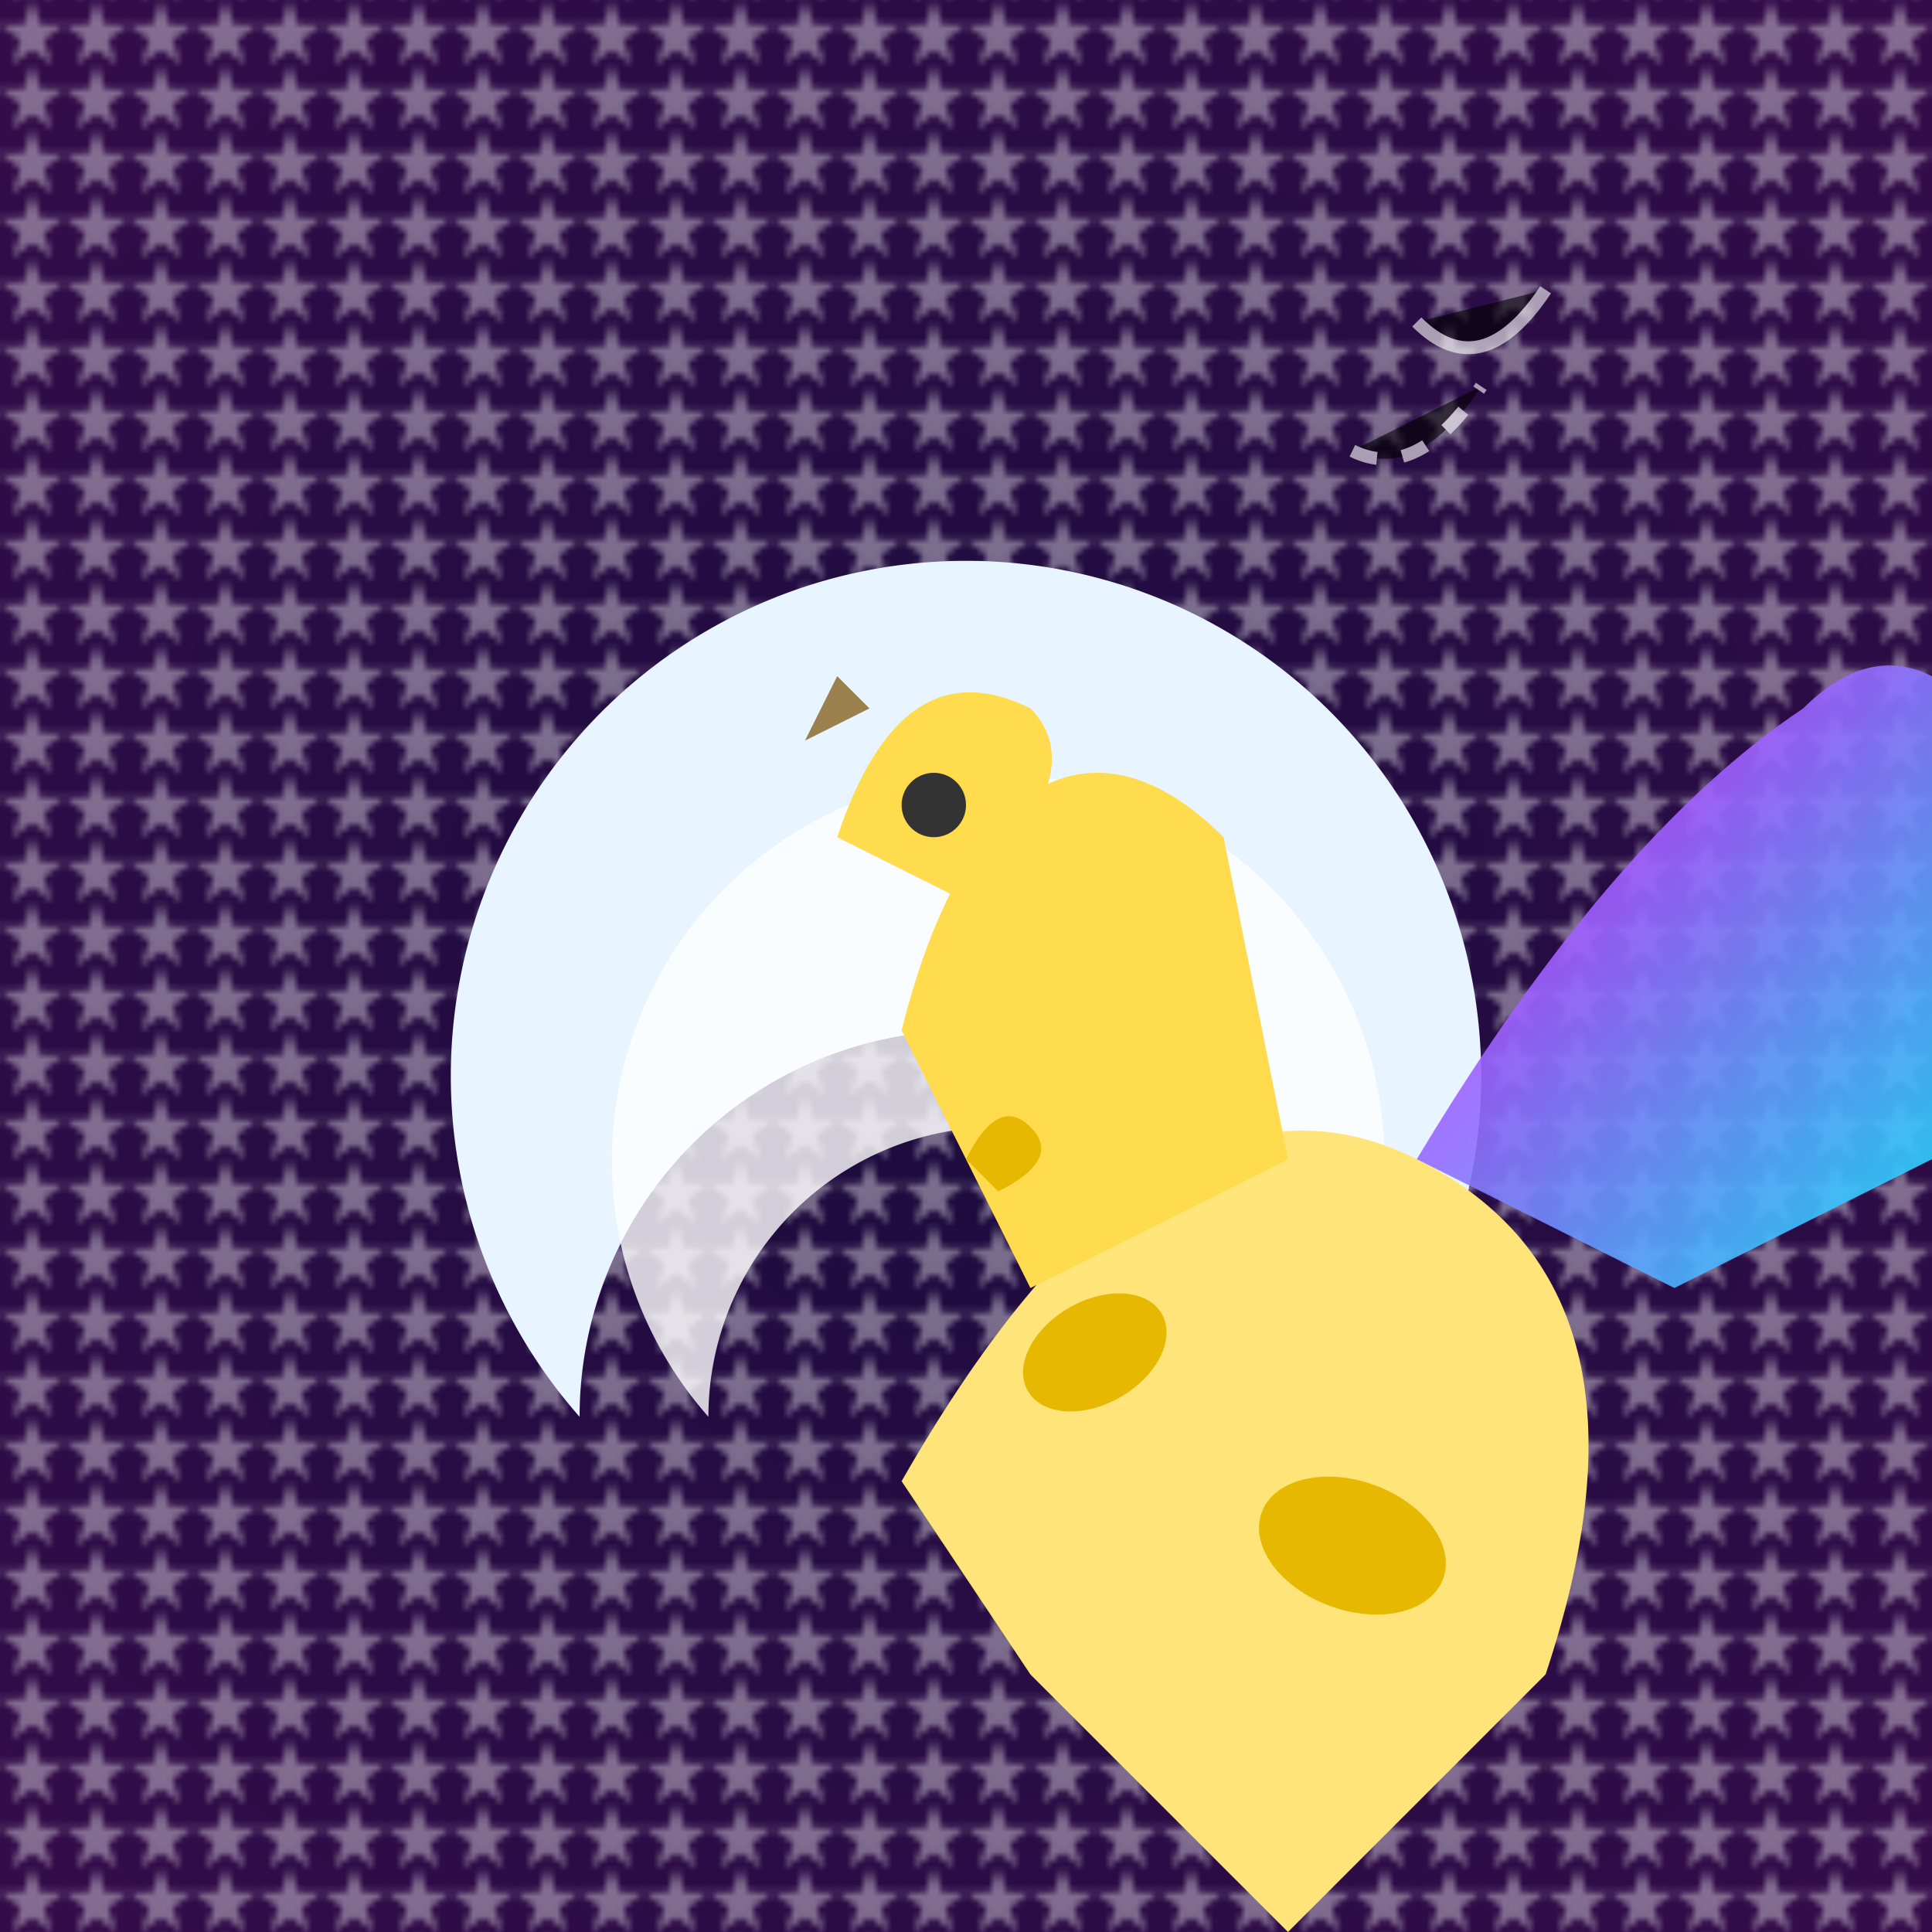 <svg viewBox="0 0 300 300" xmlns="http://www.w3.org/2000/svg" xmlns:xlink="http://www.w3.org/1999/xlink">
  <defs>
    <radialGradient id="skyGrad" cx="50%" cy="50%" r="70%">
      <stop offset="0%" stop-color="#1a0c3d"/>
      <stop offset="100%" stop-color="#350c4a"/>
    </radialGradient>
    
    <linearGradient id="capeGrad" x1="0%" y1="0%" x2="100%" y2="100%">
      <stop offset="0%" stop-color="#ff00ff"/>
      <stop offset="100%" stop-color="#00ffff"/>
    </linearGradient>
    
    <filter id="neonGlow">
      <feGaussianBlur stdDeviation="4" result="glow"/>
      <feColorMatrix in="glow" type="matrix"
        values="0 0 0 0 0.8
                0 0 0 0 0.2
                0 0 0 0 0.9
                0 0 0 1 0"/>
      <feComposite in="SourceGraphic" operator="over"/>
    </filter>
    
    <pattern id="starPattern" patternUnits="userSpaceOnUse" width="10" height="10">
      <path d="M5 0L6.3 3.8H10L6.8 6.2L8.1 10L5 7.7L1.9 10L3.2 6.2L0 3.8H3.7z" fill="#fff"/>
    </pattern>
  </defs>

  <rect width="300" height="300" fill="url(#skyGrad)"/>
  
  <!-- Stars -->
  <rect width="300" height="300" fill="url(#starPattern)" opacity="0.4"/>
  
  <!-- Crescent Moon -->
  <g transform="translate(150 220)">
    <path d="M-60 0a80 80 0 1 1 120 0 40 40 0 0 0-120 0" fill="#e8f4ff"/>
    <path d="M-40 0a60 60 0 1 1 90 0 30 30 0 0 0-90 0" fill="#fff" opacity="0.8"/>
  </g>

  <!-- Giraffe -->
  <g transform="translate(100 80)">
    <!-- Body -->
    <path d="M40 150 Q80 80 120 100 Q160 120 140 180 L100 220 L60 180 Z" fill="#ffe47a"/>
    
    <!-- Neck -->
    <path d="M90 50 C70 30 50 40 40 80 L60 120 L100 100 Z" fill="#ffdb4d"/>
    
    <!-- Head -->
    <path d="M30 50 Q40 20 60 30 Q70 40 50 60 L30 50" fill="#ffdb4d"/>
    <circle cx="45" cy="45" r="5" fill="#333"/>
    
    <!-- Horns -->
    <path d="M25 35 L30 25 L35 30" fill="#99804d"/>
    
    <!-- Cape -->
    <path d="M120 100 Q150 50 180 30 Q200 10 220 50 L200 100 L160 120 Z" 
          fill="url(#capeGrad)" 
          filter="url(#neonGlow)"
          opacity="0.9">
      <animate attributeName="stroke-dasharray" values="0 100;20 80;0 100" dur="2s" repeatCount="indefinite"/>
    </path>
    
    <!-- Spots -->
    <g fill="#e6b800">
      <ellipse cx="70" cy="130" rx="12" ry="8" transform="rotate(-30 70 130)"/>
      <ellipse cx="110" cy="160" rx="15" ry="10" transform="rotate(20 110 160)"/>
      <path d="M50 100 Q55 90 60 95 Q65 100 55 105 Z"/>
    </g>
  </g>

  <!-- Motion Lines -->
  <g stroke="#ffffff" opacity="0.6" stroke-width="2">
    <path d="M220 50 Q230 60 240 45"/>
    <path d="M210 70 Q220 75 230 60" stroke-dasharray="4 4"/>
  </g>
</svg>
